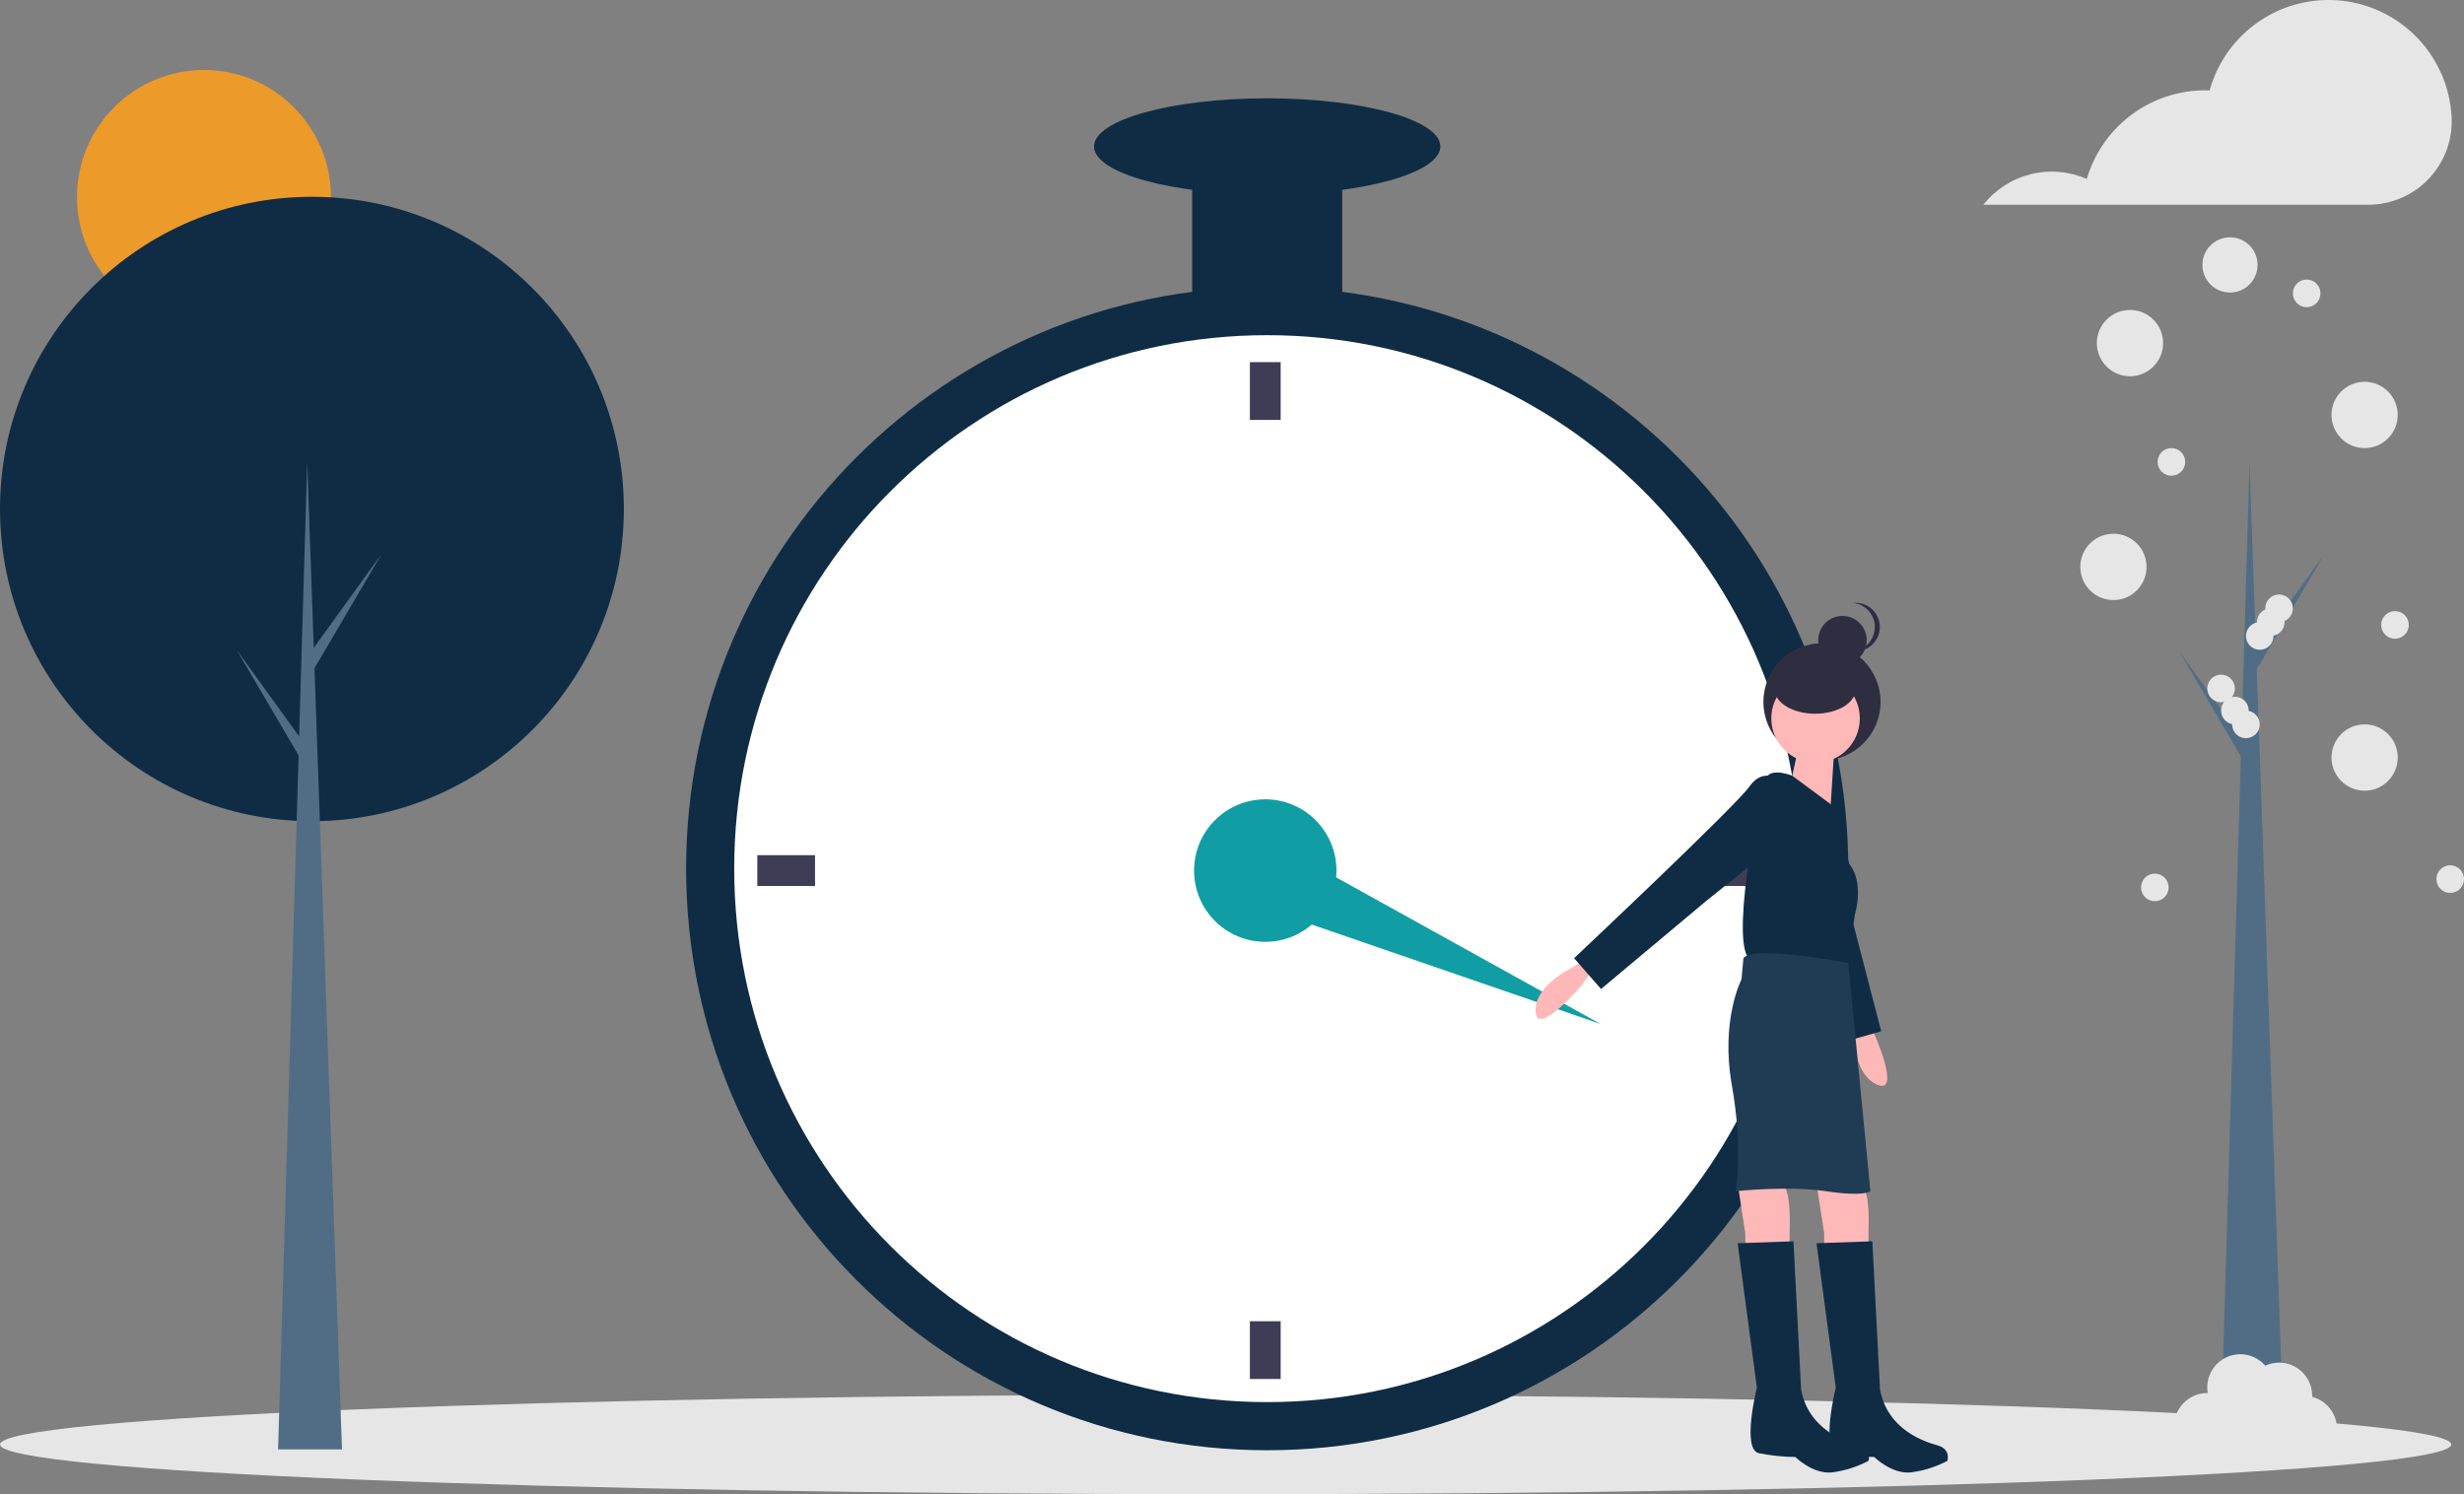 <svg width="216" height="131" viewBox="0 0 216 131" fill="none" xmlns="http://www.w3.org/2000/svg">
<rect x="0" y="0" width="216" height="131" fill="#808080" stroke="none"/>
<g clip-path="url(#clip0_477_1934)">
<path d="M17.881 28.421C24.029 28.421 29.013 23.432 29.013 17.278C29.013 11.124 24.029 6.136 17.881 6.136C11.734 6.136 6.75 11.124 6.75 17.278C6.75 23.432 11.734 28.421 17.881 28.421Z" fill="#EC9A29"/>
<path d="M107.443 131C166.781 131 214.885 129.048 214.885 126.64C214.885 124.232 166.781 122.28 107.443 122.28C48.104 122.28 0 124.232 0 126.64C0 129.048 48.104 131 107.443 131Z" fill="#E6E6E6"/>
<path d="M27.344 71.996C42.446 71.996 54.689 59.741 54.689 44.624C54.689 29.507 42.446 17.252 27.344 17.252C12.242 17.252 0 29.507 0 44.624C0 59.741 12.242 71.996 27.344 71.996Z" fill="#102C45"/>
<path d="M29.98 127.071H24.379L26.932 40.502L29.98 127.071Z" fill="#516D86"/>
<path d="M27.427 56.908L33.439 48.581L27.345 58.97L26.686 57.815L27.427 56.908Z" fill="#516D86"/>
<path d="M26.768 65.318L20.756 56.991L26.851 67.379L27.51 66.225L26.768 65.318Z" fill="#516D86"/>
<path d="M200.245 127.162H194.645L197.198 40.593L200.245 127.162Z" fill="#516D86"/>
<path d="M197.691 56.999L203.704 48.672L197.609 59.061L196.95 57.907L197.691 56.999Z" fill="#516D86"/>
<path d="M197.033 65.409L191.021 57.082L197.115 67.47L197.774 66.316L197.033 65.409Z" fill="#516D86"/>
<path d="M111.085 127.147C139.218 127.147 162.024 104.318 162.024 76.156C162.024 47.995 139.218 25.166 111.085 25.166C82.953 25.166 60.147 47.995 60.147 76.156C60.147 104.318 82.953 127.147 111.085 127.147Z" fill="#102C45"/>
<path d="M111.085 122.926C136.889 122.926 157.808 101.987 157.808 76.156C157.808 50.326 136.889 29.387 111.085 29.387C85.281 29.387 64.363 50.326 64.363 76.156C64.363 101.987 85.281 122.926 111.085 122.926Z" fill="white"/>
<path d="M110.917 82.572C114.363 82.572 117.158 79.775 117.158 76.325C117.158 72.875 114.363 70.078 110.917 70.078C107.47 70.078 104.676 72.875 104.676 76.325C104.676 79.775 107.47 82.572 110.917 82.572Z" fill="#119DA4"/>
<path d="M112.266 31.75H109.567V36.816H112.266V31.75Z" fill="#3F3D56"/>
<path d="M112.266 115.835H109.567V120.9H112.266V115.835Z" fill="#3F3D56"/>
<path d="M71.447 77.676V74.975H66.387V77.676H71.447Z" fill="#3F3D56"/>
<path d="M155.445 77.676V74.975H150.385V77.676H155.445Z" fill="#3F3D56"/>
<path d="M109.117 79.037L111.424 73.758L140.323 89.78L109.117 79.037Z" fill="#119DA4"/>
<path d="M117.663 12.84H104.507V28.036H117.663V12.84Z" fill="#102C45"/>
<path d="M111.085 17.061C119.469 17.061 126.265 15.171 126.265 12.84C126.265 10.509 119.469 8.619 111.085 8.619C102.701 8.619 95.904 10.509 95.904 12.84C95.904 15.171 102.701 17.061 111.085 17.061Z" fill="#102C45"/>
<path d="M139.507 85.189L138.663 86.371C138.663 86.371 134.784 90.93 134.615 88.735C134.447 86.54 137.483 85.021 137.483 85.021L139.169 84.008L139.507 85.189Z" fill="#FFB8B8"/>
<path d="M163.516 89.177L164.222 90.446C164.222 90.446 166.678 95.907 164.624 95.12C162.57 94.333 162.498 90.936 162.498 90.936L162.305 88.977L163.516 89.177Z" fill="#FFB8B8"/>
<path d="M159.719 66.679C162.556 66.679 164.855 64.377 164.855 61.537C164.855 58.698 162.556 56.396 159.719 56.396C156.882 56.396 154.583 58.698 154.583 61.537C154.583 64.377 156.882 66.679 159.719 66.679Z" fill="#2F2E41"/>
<path d="M159.241 103.762L159.916 108.152V109.503H163.795V107.815C163.795 107.815 163.964 104.775 163.289 103.931C162.615 103.087 159.241 103.762 159.241 103.762Z" fill="#FFB8B8"/>
<path d="M152.325 103.762L153 108.152V109.503H156.879V107.815C156.879 107.815 157.048 104.775 156.373 103.931C155.699 103.087 152.325 103.762 152.325 103.762Z" fill="#FFB8B8"/>
<path d="M154.936 68.5C154.936 68.5 153.443 69.287 154.463 71.078C155.482 72.869 161.461 91.395 161.461 91.395L164.911 90.415L161.869 78.698L160.127 71.334L154.936 68.5Z" fill="#102C45"/>
<path d="M159.157 66.87C161.299 66.87 163.036 65.131 163.036 62.987C163.036 60.842 161.299 59.103 159.157 59.103C157.014 59.103 155.277 60.842 155.277 62.987C155.277 65.131 157.014 66.87 159.157 66.87Z" fill="#FFB8B8"/>
<path d="M160.928 63.578L160.422 71.513L156.88 68.981C156.88 68.981 158.061 64.253 157.723 63.915L160.928 63.578Z" fill="#FFB8B8"/>
<path d="M160.928 70.838L157.112 68.009C157.112 68.009 155.362 67.292 154.856 68.136C154.35 68.981 151.82 81.475 153.169 83.839C153.169 83.839 160.422 85.358 161.94 84.514L162.615 80.124C162.615 80.124 163.458 77.423 162.109 75.734L160.928 70.838Z" fill="#102C45"/>
<path d="M155.868 68.305C155.868 68.305 154.518 67.292 153.337 68.981C152.157 70.669 137.988 84.008 137.988 84.008L140.35 86.709L149.627 78.942L155.53 74.215L155.868 68.305Z" fill="#102C45"/>
<path d="M162.024 84.43C162.024 84.43 153.675 82.826 152.832 84.008L152.663 85.865C152.663 85.865 150.808 89.411 151.82 95.151C152.832 100.892 152.157 104.438 152.157 104.438C152.157 104.438 156.711 103.931 160.085 104.438C163.458 104.944 163.964 104.438 163.964 104.438L162.024 84.43Z" fill="#203C55"/>
<path d="M164.133 108.828L159.241 108.997L160.928 121.66C160.928 121.66 159.579 127.063 161.097 127.401C162.152 127.614 163.225 127.727 164.301 127.738C164.301 127.738 165.819 129.258 167.506 129.089C168.626 128.946 169.712 128.603 170.711 128.076C170.711 128.076 171.048 127.063 169.868 126.725C168.687 126.387 165.482 125.374 164.807 121.829L164.133 108.828Z" fill="#102C45"/>
<path d="M157.217 108.828L152.325 108.997L154.012 121.66C154.012 121.66 152.663 127.063 154.181 127.401C155.236 127.614 156.309 127.727 157.385 127.738C157.385 127.738 158.903 129.258 160.59 129.089C161.71 128.946 162.796 128.603 163.795 128.076C163.795 128.076 164.132 127.063 162.952 126.725C161.771 126.387 158.566 125.374 157.891 121.829L157.217 108.828Z" fill="#102C45"/>
<path d="M161.516 58.254C162.69 58.254 163.641 57.301 163.641 56.126C163.641 54.951 162.69 53.999 161.516 53.999C160.342 53.999 159.391 54.951 159.391 56.126C159.391 57.301 160.342 58.254 161.516 58.254Z" fill="#2F2E41"/>
<path d="M164.349 54.974C164.349 54.448 164.155 53.941 163.803 53.55C163.451 53.16 162.968 52.913 162.445 52.858C162.519 52.85 162.593 52.847 162.667 52.847C163.23 52.847 163.771 53.071 164.169 53.47C164.568 53.869 164.792 54.41 164.792 54.974C164.792 55.538 164.568 56.079 164.169 56.478C163.771 56.877 163.23 57.101 162.667 57.101C162.593 57.101 162.519 57.098 162.445 57.09C162.968 57.035 163.451 56.788 163.803 56.398C164.155 56.007 164.349 55.5 164.349 54.974Z" fill="#2F2E41"/>
<path d="M159.121 62.575C161.077 62.575 162.663 61.622 162.663 60.447C162.663 59.272 161.077 58.32 159.121 58.32C157.165 58.32 155.579 59.272 155.579 60.447C155.579 61.622 157.165 62.575 159.121 62.575Z" fill="#2F2E41"/>
<path d="M214.912 10.21C214.767 7.65 213.719 5.224 211.954 3.365C210.188 1.506 207.821 0.335 205.273 0.061C202.726 -0.213 200.164 0.428 198.044 1.869C195.925 3.31 194.385 5.457 193.7 7.929C193.569 7.924 193.439 7.919 193.306 7.919C190.971 7.919 188.698 8.677 186.828 10.078C184.958 11.479 183.592 13.448 182.933 15.692C181.386 15.011 179.656 14.863 178.015 15.272C176.375 15.68 174.916 16.622 173.867 17.949H207.591C208.575 17.952 209.549 17.756 210.455 17.373C211.362 16.99 212.182 16.428 212.866 15.72C213.55 15.013 214.085 14.174 214.438 13.255C214.791 12.335 214.955 11.354 214.92 10.37C214.918 10.317 214.915 10.264 214.912 10.21Z" fill="#E6E6E6"/>
<path d="M186.719 32.987C188.323 32.987 189.623 31.685 189.623 30.08C189.623 28.475 188.323 27.173 186.719 27.173C185.116 27.173 183.815 28.475 183.815 30.08C183.815 31.685 185.116 32.987 186.719 32.987Z" fill="#E6E6E6"/>
<path d="M195.487 25.647C196.823 25.647 197.905 24.563 197.905 23.227C197.905 21.89 196.823 20.806 195.487 20.806C194.152 20.806 193.069 21.89 193.069 23.227C193.069 24.563 194.152 25.647 195.487 25.647Z" fill="#E6E6E6"/>
<path d="M207.289 39.285C208.892 39.285 210.192 37.983 210.192 36.378C210.192 34.773 208.892 33.471 207.289 33.471C205.685 33.471 204.385 34.773 204.385 36.378C204.385 37.983 205.685 39.285 207.289 39.285Z" fill="#E6E6E6"/>
<path d="M185.268 52.608C186.872 52.608 188.172 51.306 188.172 49.701C188.172 48.096 186.872 46.794 185.268 46.794C183.664 46.794 182.364 48.096 182.364 49.701C182.364 51.306 183.664 52.608 185.268 52.608Z" fill="#E6E6E6"/>
<path d="M207.289 69.322C208.892 69.322 210.192 68.02 210.192 66.415C210.192 64.809 208.892 63.508 207.289 63.508C205.685 63.508 204.385 64.809 204.385 66.415C204.385 68.02 205.685 69.322 207.289 69.322Z" fill="#E6E6E6"/>
<path d="M202.686 122.465C202.687 122.433 202.691 122.402 202.691 122.371C202.691 121.884 202.57 121.404 202.337 120.977C202.104 120.549 201.767 120.187 201.358 119.924C200.948 119.661 200.479 119.505 199.994 119.471C199.508 119.437 199.022 119.526 198.58 119.729C198.165 119.25 197.605 118.92 196.985 118.79C196.365 118.66 195.719 118.737 195.147 119.01C194.575 119.282 194.108 119.735 193.817 120.299C193.527 120.863 193.429 121.506 193.539 122.131C193.524 122.13 193.51 122.128 193.495 122.128C193.033 122.128 192.577 122.237 192.166 122.449C191.755 122.66 191.399 122.966 191.13 123.342C190.861 123.718 190.685 124.154 190.618 124.611C190.551 125.069 190.593 125.536 190.743 125.974C190.892 126.412 191.144 126.808 191.477 127.129C191.81 127.45 192.214 127.687 192.657 127.82C193.1 127.953 193.568 127.978 194.023 127.893C194.477 127.808 194.905 127.616 195.27 127.332C195.501 127.782 195.844 128.163 196.267 128.439C196.69 128.715 197.177 128.876 197.681 128.906C198.185 128.936 198.688 128.833 199.14 128.609C199.592 128.385 199.979 128.046 200.26 127.627C200.606 127.879 201.003 128.051 201.422 128.131C201.842 128.212 202.274 128.198 202.688 128.092C203.102 127.986 203.487 127.789 203.817 127.517C204.146 127.244 204.411 126.902 204.593 126.515C204.775 126.128 204.869 125.705 204.869 125.278C204.868 124.85 204.774 124.427 204.592 124.04C204.41 123.654 204.144 123.312 203.815 123.039C203.485 122.767 203.1 122.571 202.686 122.465Z" fill="#E6E6E6"/>
<path d="M209.95 55.999C210.618 55.999 211.16 55.457 211.16 54.788C211.16 54.119 210.618 53.577 209.95 53.577C209.282 53.577 208.74 54.119 208.74 54.788C208.74 55.457 209.282 55.999 209.95 55.999Z" fill="#E6E6E6"/>
<path d="M202.207 26.931C202.875 26.931 203.417 26.389 203.417 25.72C203.417 25.051 202.875 24.509 202.207 24.509C201.539 24.509 200.997 25.051 200.997 25.72C200.997 26.389 201.539 26.931 202.207 26.931Z" fill="#E6E6E6"/>
<path d="M198.093 56.968C198.761 56.968 199.303 56.426 199.303 55.757C199.303 55.088 198.761 54.545 198.093 54.545C197.425 54.545 196.883 55.088 196.883 55.757C196.883 56.426 197.425 56.968 198.093 56.968Z" fill="#E6E6E6"/>
<path d="M199.061 55.757C199.729 55.757 200.27 55.214 200.27 54.545C200.27 53.877 199.729 53.334 199.061 53.334C198.392 53.334 197.851 53.877 197.851 54.545C197.851 55.214 198.392 55.757 199.061 55.757Z" fill="#E6E6E6"/>
<path d="M199.787 54.545C200.455 54.545 200.997 54.003 200.997 53.334C200.997 52.665 200.455 52.123 199.787 52.123C199.119 52.123 198.577 52.665 198.577 53.334C198.577 54.003 199.119 54.545 199.787 54.545Z" fill="#E6E6E6"/>
<path d="M196.883 64.719C197.551 64.719 198.093 64.177 198.093 63.508C198.093 62.839 197.551 62.297 196.883 62.297C196.215 62.297 195.673 62.839 195.673 63.508C195.673 64.177 196.215 64.719 196.883 64.719Z" fill="#E6E6E6"/>
<path d="M214.79 78.284C215.458 78.284 216 77.742 216 77.073C216 76.404 215.458 75.862 214.79 75.862C214.122 75.862 213.58 76.404 213.58 77.073C213.58 77.742 214.122 78.284 214.79 78.284Z" fill="#E6E6E6"/>
<path d="M188.897 79.011C189.566 79.011 190.107 78.469 190.107 77.8C190.107 77.131 189.566 76.589 188.897 76.589C188.229 76.589 187.688 77.131 187.688 77.8C187.688 78.469 188.229 79.011 188.897 79.011Z" fill="#E6E6E6"/>
<path d="M190.35 41.707C191.018 41.707 191.56 41.165 191.56 40.496C191.56 39.827 191.018 39.285 190.35 39.285C189.681 39.285 189.14 39.827 189.14 40.496C189.14 41.165 189.681 41.707 190.35 41.707Z" fill="#E6E6E6"/>
<path d="M195.915 63.508C196.583 63.508 197.125 62.966 197.125 62.297C197.125 61.628 196.583 61.086 195.915 61.086C195.247 61.086 194.705 61.628 194.705 62.297C194.705 62.966 195.247 63.508 195.915 63.508Z" fill="#E6E6E6"/>
<path d="M194.705 61.57C195.373 61.57 195.915 61.028 195.915 60.359C195.915 59.69 195.373 59.148 194.705 59.148C194.037 59.148 193.495 59.69 193.495 60.359C193.495 61.028 194.037 61.57 194.705 61.57Z" fill="#E6E6E6"/>
</g>
<defs>
<clipPath id="clip0_477_1934">
<rect width="216" height="131" fill="white"/>
</clipPath>
</defs>
</svg>
